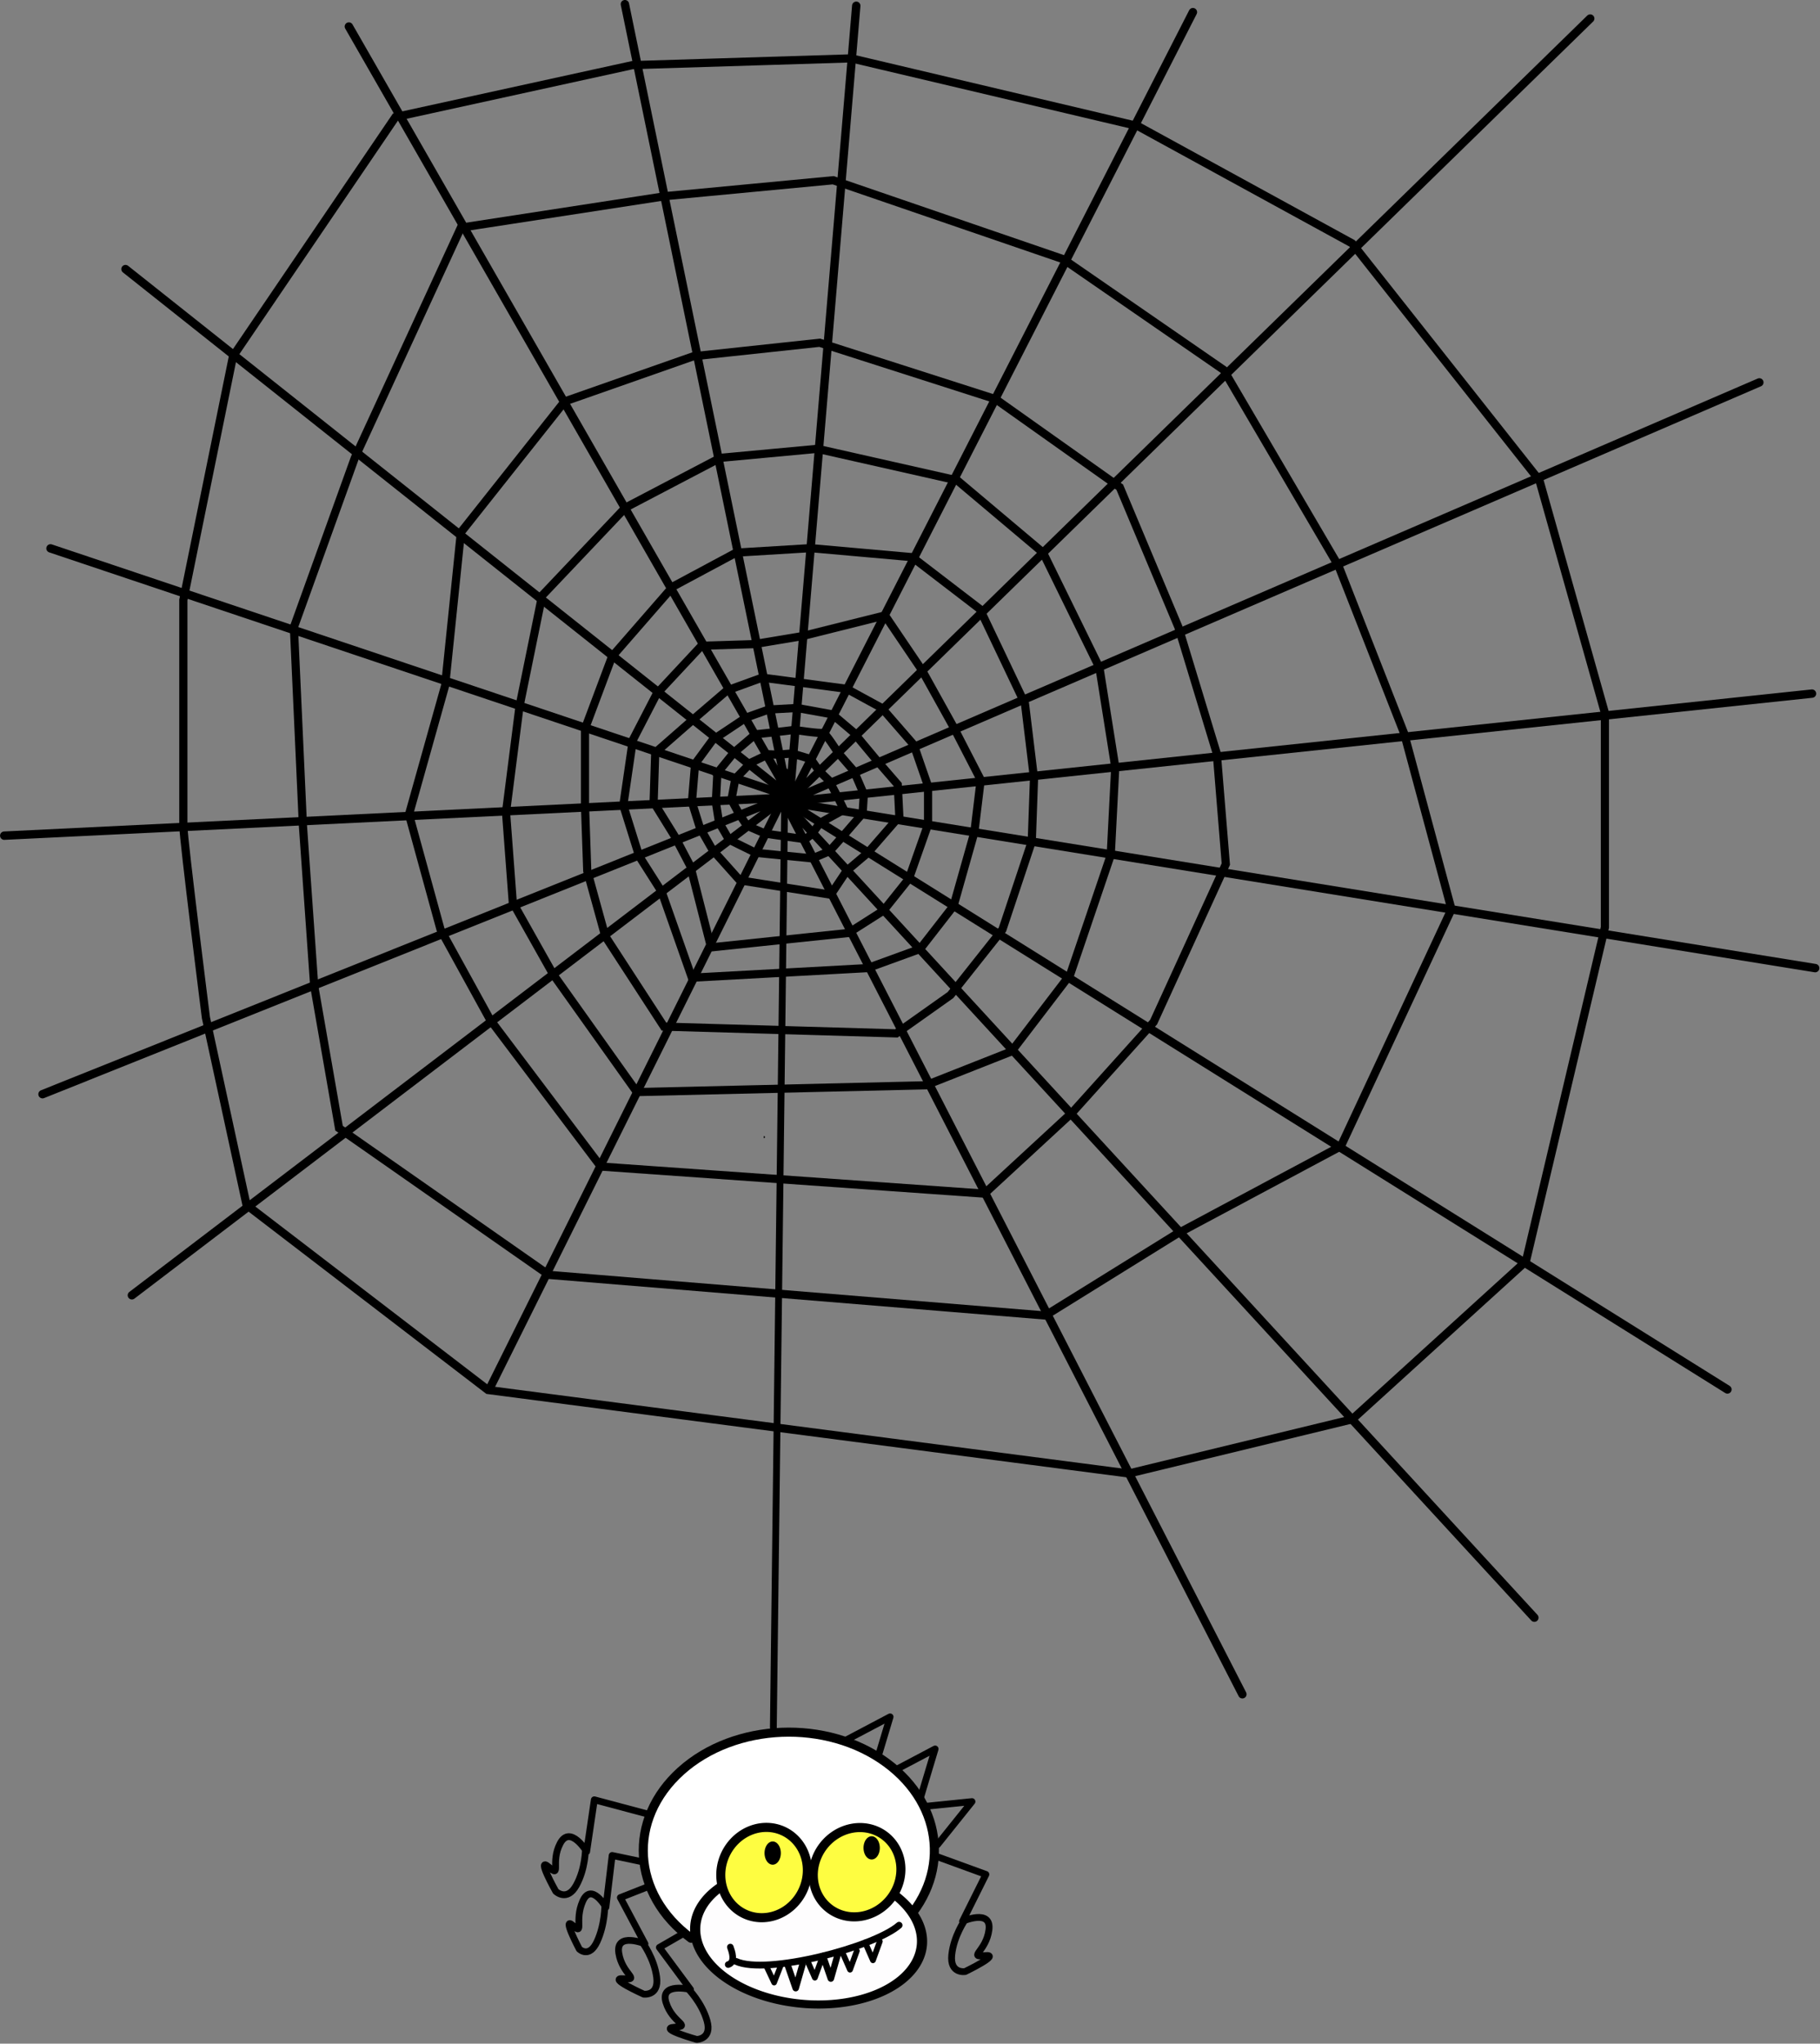 <?xml version="1.0" encoding="UTF-8" standalone="no"?>
<!-- Created with Inkscape (http://www.inkscape.org/) -->
<svg
   xmlns:dc="http://purl.org/dc/elements/1.1/"
   xmlns:cc="http://creativecommons.org/ns#"
   xmlns:rdf="http://www.w3.org/1999/02/22-rdf-syntax-ns#"
   xmlns:svg="http://www.w3.org/2000/svg"
   xmlns="http://www.w3.org/2000/svg"
   xmlns:sodipodi="http://sodipodi.sourceforge.net/DTD/sodipodi-0.dtd"
   xmlns:inkscape="http://www.inkscape.org/namespaces/inkscape"
   sodipodi:docname="ryanlerch_ragno_the_spider_with_a_simple_web_ok.svg"
   sodipodi:docbase="C:\Documents and Settings\ryan\Desktop"
   inkscape:version="0.46dev+devel"
   sodipodi:version="0.32"
   id="svg2"
   height="641.368"
   width="571.316"
   inkscape:output_extension="org.inkscape.output.svg.inkscape"
   version="1.0">
  <rect width="100%" height="100%" fill="#808080" stroke="none"/>
  <defs
     id="defs3">
    <linearGradient
       id="linearGradient4630">
      <stop
         style="stop-color:white;stop-opacity:0;"
         offset="0"
         id="stop4632" />
      <stop
         style="stop-color:white;stop-opacity:1;"
         offset="1"
         id="stop4634" />
    </linearGradient>
  </defs>
  <sodipodi:namedview
     inkscape:window-y="0"
     inkscape:window-x="0"
     inkscape:window-height="778"
     inkscape:window-width="1280"
     inkscape:current-layer="layer1"
     inkscape:document-units="px"
     inkscape:cy="635.24324"
     inkscape:cx="324.40021"
     inkscape:zoom="0.50259871"
     inkscape:pageshadow="2"
     inkscape:pageopacity="0.0"
     borderopacity="1.0"
     bordercolor="#666666"
     pagecolor="#ffffff"
     id="base"
     showgrid="false" />
  <g
     id="layer1"
     inkscape:groupmode="layer"
     inkscape:label="Layer 1"
     transform="translate(-6.729,-10.353)">
    <g
       id="g4710"
       transform="translate(55.71,-278.552)">
      <g
         transform="matrix(0.712,0,0,0.712,524.425,246.419)"
         id="g4663">
        <path
           id="path2113"
           d="M -401.16,856.249 L -376.806,853.772 L -392.078,872.822"
           style="fill:none;fill-opacity:0.75;fill-rule:evenodd;stroke:#000000;stroke-width:3;stroke-linecap:round;stroke-linejoin:round;stroke-miterlimit:4;stroke-opacity:1" />
        <path
           id="path2111"
           d="M -414.711,841.998 L -393.062,830.572 L -400.079,853.957"
           style="fill:none;fill-opacity:0.75;fill-rule:evenodd;stroke:#000000;stroke-width:3;stroke-linecap:round;stroke-linejoin:round;stroke-miterlimit:4;stroke-opacity:1" />
        <path
           id="path2109"
           d="M -434.565,827.844 L -412.915,816.418 L -419.932,839.803"
           style="fill:none;fill-opacity:0.75;fill-rule:evenodd;stroke:#000000;stroke-width:3;stroke-linecap:round;stroke-linejoin:round;stroke-miterlimit:4;stroke-dasharray:none;stroke-opacity:1" />
        <path
           id="path2107"
           d="M -396.142,876.605 L -370.676,885.873 L -380.981,906.533 C -380.981,906.533 -368.146,900.849 -369.337,910.273 C -370.528,919.696 -378.768,922.497 -371.162,921.671 C -363.557,920.845 -379.839,928.69 -379.839,928.69 C -379.839,928.69 -386.612,929.783 -385.738,921.348 C -384.864,912.913 -379.832,905.813 -379.832,905.813"
           style="fill:none;fill-opacity:0.75;fill-rule:evenodd;stroke:#000000;stroke-width:3;stroke-linecap:round;stroke-linejoin:round;stroke-miterlimit:4;stroke-opacity:1" />
        <path
           id="path2105"
           d="M -491.177,904.491 L -514.641,918.049 L -500.898,936.601 C -500.898,936.601 -514.526,933.238 -511.713,942.31 C -508.9,951.382 -500.298,952.706 -507.931,953.216 C -515.564,953.726 -498.165,958.618 -498.165,958.618 C -498.165,958.618 -491.305,958.516 -493.634,950.361 C -495.963,942.207 -502.154,936.091 -502.154,936.091"
           style="fill:none;fill-opacity:0.75;fill-rule:evenodd;stroke:#000000;stroke-width:3;stroke-linecap:round;stroke-linejoin:round;stroke-miterlimit:4;stroke-dasharray:none;stroke-opacity:1" />
        <path
           id="path2103"
           d="M -506.625,886.148 L -531.838,896.084 L -520.991,916.465 C -520.991,916.465 -533.972,911.122 -532.532,920.511 C -531.093,929.899 -522.782,932.482 -530.407,931.857 C -538.031,931.232 -521.548,938.645 -521.548,938.645 C -521.548,938.645 -514.748,939.559 -515.844,931.149 C -516.94,922.74 -522.159,915.775 -522.159,915.775"
           style="fill:none;fill-opacity:0.75;fill-rule:evenodd;stroke:#000000;stroke-width:3;stroke-linecap:round;stroke-linejoin:round;stroke-miterlimit:4;stroke-dasharray:none;stroke-opacity:1" />
        <path
           id="path2089"
           d="M -517.134,859.956 L -543.32,852.977 L -546.697,875.816 C -546.697,875.816 -553.967,863.809 -558.385,872.217 C -562.802,880.625 -557.65,887.639 -563.413,882.608 C -569.176,877.577 -560.317,893.33 -560.317,893.33 C -560.317,893.33 -555.389,898.104 -551.276,890.687 C -547.164,883.27 -547.226,874.568 -547.226,874.568"
           style="fill:none;fill-opacity:0.75;fill-rule:evenodd;stroke:#000000;stroke-width:3;stroke-linecap:round;stroke-linejoin:round;stroke-miterlimit:4;stroke-dasharray:none;stroke-opacity:1" />
        <path
           id="path2099"
           d="M -512.515,882.333 L -535.457,877.509 L -538.21,900.365 C -538.21,900.365 -544.667,889.066 -548.454,897.732 C -552.241,906.398 -547.678,912.926 -552.757,908.408 C -557.837,903.889 -549.959,918.766 -549.959,918.766 C -549.959,918.766 -545.611,923.097 -542.082,915.435 C -538.553,907.774 -538.683,899.172 -538.683,899.172"
           style="fill:none;fill-opacity:0.75;fill-rule:evenodd;stroke:#000000;stroke-width:3;stroke-linecap:round;stroke-linejoin:round;stroke-miterlimit:4;stroke-dasharray:none;stroke-opacity:1" />
        <path
           sodipodi:nodetypes="cccccc"
           id="path1291"
           d="M -500.665,913.993 C -526.908,894.652 -528.904,861.635 -505.122,840.294 C -481.34,818.953 -440.74,817.329 -414.498,836.669 C -388.871,855.556 -386.221,887.398 -408.486,908.92 L -454.452,900.783 L -500.665,913.993 z"
           style="fill:#ffffff;fill-opacity:1;stroke:#000000;stroke-width:4;stroke-linecap:round;stroke-linejoin:round;stroke-miterlimit:4;stroke-dasharray:none;stroke-opacity:1" />
        <path
           transform="matrix(0.92,7.824353e-2,-6.207904e-2,0.73,-670.466,467.721)"
           d="M 334.286,579.505 A 54.286,41.429 0 1 1 225.714,579.505 A 54.286,41.429 0 1 1 334.286,579.505 z"
           sodipodi:ry="41.42857"
           sodipodi:rx="54.285713"
           sodipodi:cy="579.50507"
           sodipodi:cx="280"
           id="path2053"
           style="fill:#fefdfe;fill-opacity:1;stroke:#000000;stroke-width:4.866;stroke-linecap:round;stroke-linejoin:round;stroke-miterlimit:4;stroke-dasharray:none;stroke-opacity:1"
           sodipodi:type="arc" />
        <path
           transform="matrix(1.382,0.673,-0.677,1.392,-856.098,-109.885)"
           d="M 522.107,468.246 A 12.249,13.014 0 1 1 497.609,468.246 A 12.249,13.014 0 1 1 522.107,468.246 z"
           sodipodi:ry="13.014392"
           sodipodi:rx="12.248839"
           sodipodi:cy="468.24564"
           sodipodi:cx="509.85794"
           id="path2055"
           style="fill:#fefd41;fill-opacity:1;stroke:#000000;stroke-width:2.593;stroke-linecap:round;stroke-linejoin:round;stroke-miterlimit:4;stroke-dasharray:none;stroke-opacity:1"
           sodipodi:type="arc" />
        <path
           transform="matrix(1.226,0.927,-0.934,1.235,-615.213,-166.028)"
           d="M 522.107,468.246 A 12.249,13.014 0 1 1 497.609,468.246 A 12.249,13.014 0 1 1 522.107,468.246 z"
           sodipodi:ry="13.014392"
           sodipodi:rx="12.248839"
           sodipodi:cy="468.24564"
           sodipodi:cx="509.85794"
           id="path2059"
           style="fill:#fefd41;fill-opacity:1;stroke:#000000;stroke-width:2.593;stroke-linecap:round;stroke-linejoin:round;stroke-miterlimit:4;stroke-dasharray:none;stroke-opacity:1"
           sodipodi:type="arc" />
        <path
           transform="matrix(0.54,0,0,0.77,-665.177,453.432)"
           d="M 376.652,549.394 A 5.359,5.359 0 1 1 365.934,549.394 A 5.359,5.359 0 1 1 376.652,549.394 z"
           sodipodi:ry="5.3588672"
           sodipodi:rx="5.3588672"
           sodipodi:cy="549.39423"
           sodipodi:cx="371.29294"
           id="path2063"
           style="fill:#000000;fill-opacity:1;stroke:#000000;stroke-width:2.593;stroke-linecap:round;stroke-linejoin:round;stroke-miterlimit:4;stroke-opacity:1"
           sodipodi:type="arc" />
        <path
           transform="matrix(0.54,0,0,0.77,-621.541,451.136)"
           d="M 376.652,549.394 A 5.359,5.359 0 1 1 365.934,549.394 A 5.359,5.359 0 1 1 376.652,549.394 z"
           sodipodi:ry="5.3588672"
           sodipodi:rx="5.3588672"
           sodipodi:cy="549.39423"
           sodipodi:cx="371.29294"
           id="path2065"
           style="fill:#000000;fill-opacity:1;stroke:#000000;stroke-width:2.593;stroke-linecap:round;stroke-linejoin:round;stroke-miterlimit:4;stroke-opacity:1"
           sodipodi:type="arc" />
        <path
           id="path2071"
           d="M -480.914,924.182 C -467.43,930.398 -419.976,917.917 -408.952,908.275"
           style="fill:none;fill-opacity:0.75;fill-rule:evenodd;stroke:#000000;stroke-width:3;stroke-linecap:round;stroke-linejoin:round;stroke-miterlimit:4;stroke-dasharray:none;stroke-opacity:1" />
        <path
           id="path2073"
           d="M -467.5,926.228 L -464.045,933.563 L -461.022,925.797"
           style="fill:none;fill-opacity:0.75;fill-rule:evenodd;stroke:#000000;stroke-width:2.451;stroke-linecap:round;stroke-linejoin:round;stroke-miterlimit:4;stroke-opacity:1" />
        <path
           id="path2075"
           d="M -457.991,926.053 L -454.536,936.005 L -451.512,925.468"
           style="fill:none;fill-opacity:0.75;fill-rule:evenodd;stroke:#000000;stroke-width:2.855;stroke-linecap:round;stroke-linejoin:round;stroke-miterlimit:4;stroke-opacity:1" />
        <path
           id="path2077"
           d="M -423.933,915.853 L -420.478,923.711 L -417.455,915.391"
           style="fill:none;fill-opacity:0.75;fill-rule:evenodd;stroke:#000000;stroke-width:2.537;stroke-linecap:round;stroke-linejoin:round;stroke-miterlimit:4;stroke-opacity:1" />
        <path
           id="path2079"
           d="M -434.041,919.994 L -430.586,927.852 L -427.563,919.532"
           style="fill:none;fill-opacity:0.75;fill-rule:evenodd;stroke:#000000;stroke-width:2.537;stroke-linecap:round;stroke-linejoin:round;stroke-miterlimit:4;stroke-opacity:1" />
        <path
           id="path2081"
           d="M -442.494,921.827 L -439.039,931.779 L -436.016,921.241"
           style="fill:none;fill-opacity:0.75;fill-rule:evenodd;stroke:#000000;stroke-width:2.855;stroke-linecap:round;stroke-linejoin:round;stroke-miterlimit:4;stroke-opacity:1" />
        <path
           id="path2083"
           d="M -449.538,923.516 L -446.083,931.374 L -443.06,923.054"
           style="fill:none;fill-opacity:0.75;fill-rule:evenodd;stroke:#000000;stroke-width:2.537;stroke-linecap:round;stroke-linejoin:round;stroke-miterlimit:4;stroke-opacity:1" />
        <path
           id="path2087"
           d="M -483.354,917.887 C -482.759,919.545 -480.866,924.601 -484.299,925.602"
           style="fill:none;fill-opacity:0.75;fill-rule:evenodd;stroke:#000000;stroke-width:2.898;stroke-linecap:round;stroke-linejoin:round;stroke-miterlimit:4;stroke-opacity:1" />
        <path
           id="path2141"
           d="M -464.383,821.161 L -459.238,399.722"
           style="fill:none;fill-opacity:0.75;fill-rule:evenodd;stroke:#000000;stroke-width:3;stroke-linecap:round;stroke-linejoin:round;stroke-miterlimit:4;stroke-dasharray:none;stroke-opacity:1"
           sodipodi:nodetypes="cc" />
        <path
           style="fill:none;fill-opacity:0.75;fill-rule:evenodd;stroke:#000000;stroke-width:1px;stroke-linecap:butt;stroke-linejoin:miter;stroke-opacity:1"
           d="M -468.604,560.884 C -467.666,560.884 -467.666,560.884 -468.604,560.884 z"
           id="path1902" />
      </g>
      <g
         transform="matrix(0.712,0,0,0.712,-14.094,267.676)"
         id="g4689">
        <path
           style="fill:none;fill-opacity:0.75;fill-rule:evenodd;stroke:#000000;stroke-width:3.7;stroke-linecap:round;stroke-linejoin:miter;stroke-miterlimit:4;stroke-dasharray:none;stroke-opacity:1"
           d="M 498.747,776.61 L 296.856,383.381 L 627.478,742.844"
           id="path1904" />
        <path
           style="fill:none;fill-opacity:0.75;fill-rule:evenodd;stroke:#000000;stroke-width:3.7;stroke-linecap:round;stroke-linejoin:miter;stroke-miterlimit:4;stroke-dasharray:none;stroke-opacity:1"
           d="M 712.596,642.25 L 298.263,383.381 L 751.285,456.539"
           id="path1906" />
        <path
           style="fill:none;fill-opacity:0.75;fill-rule:evenodd;stroke:#000000;stroke-width:3.7;stroke-linecap:round;stroke-linejoin:miter;stroke-miterlimit:4;stroke-dasharray:none;stroke-opacity:1"
           d="M 749.878,335.546 L 297.56,383.381 L 726.665,198.373"
           id="path1908" />
        <path
           style="fill:none;fill-opacity:0.75;fill-rule:evenodd;stroke:#000000;stroke-width:3.7;stroke-linecap:round;stroke-linejoin:miter;stroke-miterlimit:4;stroke-dasharray:none;stroke-opacity:1"
           d="M 652.099,37.986 L 299.67,381.974 L 476.94,35.173"
           id="path1910" />
        <path
           style="fill:none;fill-opacity:0.75;fill-rule:evenodd;stroke:#000000;stroke-width:3.7;stroke-linecap:round;stroke-linejoin:miter;stroke-miterlimit:4;stroke-dasharray:none;stroke-opacity:1"
           d="M 328.511,32.359 L 298.967,383.381 L 226.511,31.655"
           id="path1912" />
        <path
           style="fill:none;fill-opacity:0.75;fill-rule:evenodd;stroke:#000000;stroke-width:3.7;stroke-linecap:round;stroke-linejoin:miter;stroke-miterlimit:4;stroke-dasharray:none;stroke-opacity:1"
           d="M 104.814,41.504 L 299.67,381.27 L 6.331,148.428"
           id="path1914" />
        <path
           style="fill:none;fill-opacity:0.75;fill-rule:evenodd;stroke:#000000;stroke-width:3.7;stroke-linecap:round;stroke-linejoin:miter;stroke-miterlimit:4;stroke-dasharray:none;stroke-opacity:1"
           d="M -26.731,271.532 L 300.373,381.27 L -47.131,398.153"
           id="path1916" />
        <path
           style="fill:none;fill-opacity:0.75;fill-rule:evenodd;stroke:#000000;stroke-width:3.7;stroke-linecap:round;stroke-linejoin:miter;stroke-miterlimit:4;stroke-dasharray:none;stroke-opacity:1"
           d="M -30.248,512.112 L 298.263,380.567 L 9.145,600.747"
           id="path1918" />
        <path
           style="fill:none;fill-opacity:0.75;fill-rule:evenodd;stroke:#000000;stroke-width:3.603;stroke-linecap:round;stroke-linejoin:miter;stroke-miterlimit:4;stroke-dasharray:none;stroke-opacity:1"
           d="M 294.794,384.739 L 167.373,640.892"
           id="path1920" />
        <path
           style="fill:none;fill-opacity:0.75;fill-rule:evenodd;stroke:#000000;stroke-width:3.6;stroke-linecap:butt;stroke-linejoin:miter;stroke-miterlimit:4;stroke-dasharray:none;stroke-opacity:1"
           d="M 264.497,447.395 L 324.994,441.064 L 340.47,431.215 L 351.725,417.146 L 360.167,393.229 L 360.167,376.346 L 353.836,358.056 L 339.767,341.877 L 324.291,333.436 L 303.187,330.622 L 287.008,328.511 L 271.532,334.139 L 256.759,346.801 L 239.877,361.574 L 239.173,383.381 L 248.318,398.153 L 255.353,411.519 L 264.497,447.395 z"
           id="path2838" />
        <path
           style="fill:none;fill-opacity:0.75;fill-rule:evenodd;stroke:#000000;stroke-width:3.6;stroke-linecap:butt;stroke-linejoin:miter;stroke-miterlimit:4;stroke-dasharray:none;stroke-opacity:1"
           d="M 230.028,355.946 L 240.58,335.546 L 260.277,314.442 L 283.491,313.739 L 304.594,310.222 L 341.174,301.077 L 357.353,324.994 L 371.422,350.318 L 383.381,373.532 L 380.567,396.746 L 371.422,429.105 L 356.649,448.098 L 333.436,456.539 L 256.056,460.76 L 242.69,422.774 L 232.842,407.298 L 225.808,384.788 L 230.028,355.946 z"
           id="path2840" />
        <path
           style="fill:none;fill-opacity:0.75;fill-rule:evenodd;stroke:#000000;stroke-width:3.6;stroke-linecap:butt;stroke-linejoin:miter;stroke-miterlimit:4;stroke-dasharray:none;stroke-opacity:1"
           d="M 257.463,366.498 L 256.056,383.381 L 259.573,394.636 L 265.201,404.484 L 277.16,417.85 L 317.256,424.181 L 324.291,413.629 L 333.436,405.891 L 347.505,389.712 L 346.801,375.643 L 337.656,365.091 L 327.105,352.429 L 317.96,344.691 L 302.484,341.877 L 289.822,342.58 L 279.973,346.098 L 265.201,355.946 L 257.463,366.498 z"
           id="path2842" />
        <path
           style="fill:none;fill-opacity:0.75;fill-rule:evenodd;stroke:#000000;stroke-width:3.6;stroke-linecap:butt;stroke-linejoin:miter;stroke-miterlimit:4;stroke-dasharray:none;stroke-opacity:1"
           d="M 267.311,370.015 L 266.608,383.381 L 268.015,392.35 L 272.411,399.912 L 284.194,405.715 L 309.167,408.177 L 316.729,405.012 L 322.356,398.681 L 331.325,388.305 L 331.853,379.863 L 327.456,369.663 L 320.598,361.75 C 320.598,361.75 314.618,352.253 313.739,352.781 C 312.86,353.308 301.253,351.549 301.253,351.549 L 292.284,352.605 L 284.018,353.484 L 274.522,361.574 L 266.96,370.894 L 267.311,371.422"
           id="path2844" />
        <path
           style="fill:none;fill-opacity:0.75;fill-rule:evenodd;stroke:#000000;stroke-width:3.6;stroke-linecap:butt;stroke-linejoin:miter;stroke-miterlimit:4;stroke-dasharray:none;stroke-opacity:1"
           d="M 275.225,373.005 L 273.466,382.325 L 276.808,388.481 L 280.325,393.757 L 288.415,397.274 L 306.001,399.736 L 308.991,397.45 L 312.508,392.525 L 323.06,386.722 L 320.246,380.919 L 316.553,373.884 L 312.156,369.663 L 308.463,364.387 L 300.198,361.925 L 293.867,362.453 L 289.822,362.277 L 282.084,365.97 L 275.225,373.005 z"
           id="path2846" />
        <path
           style="fill:none;fill-opacity:0.75;fill-rule:evenodd;stroke:#000000;stroke-width:3.6;stroke-linecap:butt;stroke-linejoin:miter;stroke-miterlimit:4;stroke-dasharray:none;stroke-opacity:1"
           d="M 208.914,351.007 L 220.852,319.173 L 247.713,288.333 L 275.568,273.411 L 308.397,271.421 L 353.164,275.4 L 383.009,298.281 L 402.906,340.064 L 406.885,372.894 L 405.89,400.749 L 392.958,439.547 L 370.077,468.397 L 346.201,485.309 L 243.733,482.325 L 217.868,442.532 L 209.909,413.682 L 208.914,384.832 L 208.914,351.007 z"
           id="path2848" />
        <path
           style="fill:none;fill-opacity:0.75;fill-rule:evenodd;stroke:#000000;stroke-width:3.6;stroke-linecap:butt;stroke-linejoin:miter;stroke-miterlimit:4;stroke-dasharray:none;stroke-opacity:1"
           d="M 174.095,387.816 L 180.064,341.059 L 190.012,292.312 L 226.821,253.514 L 268.604,231.628 L 311.382,227.649 L 373.061,241.576 L 410.865,273.411 L 435.735,324.147 L 442.699,367.92 L 440.709,406.718 L 422.803,459.444 L 396.937,493.268 L 359.133,508.19 L 231.795,511.175 L 194.987,459.444 L 177.08,427.609 L 174.095,387.816 z"
           id="path2850" />
        <path
           style="fill:none;fill-opacity:0.75;fill-rule:evenodd;stroke:#000000;stroke-width:3.6;stroke-linecap:butt;stroke-linejoin:miter;stroke-miterlimit:4;stroke-dasharray:none;stroke-opacity:1"
           d="M 147.235,332.106 L 131.317,388.811 L 145.245,439.547 L 167.131,479.34 L 215.878,544.004 L 384.999,555.942 L 423.797,520.128 L 459.611,480.335 L 491.446,410.697 L 487.466,361.951 L 470.554,306.24 L 444.689,244.561 L 389.973,205.762 L 312.376,180.892 L 256.666,186.861 L 199.961,206.757 L 154.199,264.457 L 147.235,332.106 z"
           id="path2852" />
        <path
           style="fill:none;fill-opacity:0.75;fill-rule:evenodd;stroke:#000000;stroke-width:3.6;stroke-linecap:butt;stroke-linejoin:miter;stroke-miterlimit:4;stroke-dasharray:none;stroke-opacity:1"
           d="M 107.442,231.628 L 80.581,306.24 L 84.561,393.785 L 89.535,464.418 L 100.478,527.092 L 192.997,591.756 L 411.859,609.663 L 469.56,573.849 L 542.182,535.051 L 590.929,430.594 L 570.037,352.997 L 541.187,279.38 L 490.451,192.83 L 419.818,144.083 L 318.345,109.264 L 244.728,116.228 L 154.199,130.155 L 107.442,231.628 z"
           id="path2854" />
        <path
           style="fill:none;fill-opacity:0.75;fill-rule:evenodd;stroke:#000000;stroke-width:3.6;stroke-linecap:butt;stroke-linejoin:miter;stroke-miterlimit:4;stroke-dasharray:none;stroke-opacity:1"
           d="M 53.721,186.861 L 31.835,294.302 C 31.835,294.302 31.835,387.816 31.835,393.785 C 31.835,399.754 41.783,478.346 41.783,478.346 L 59.69,560.916 L 166.137,642.492 L 448.668,679.301 L 547.156,655.425 L 623.758,585.787 L 658.577,438.552 L 658.577,344.044 L 629.727,241.576 L 547.156,137.119 L 452.647,85.388 L 326.304,55.543 L 229.806,58.528 L 125.349,81.409 L 53.721,186.861 z"
           id="path2856" />
      </g>
    </g>
  </g>
</svg>
